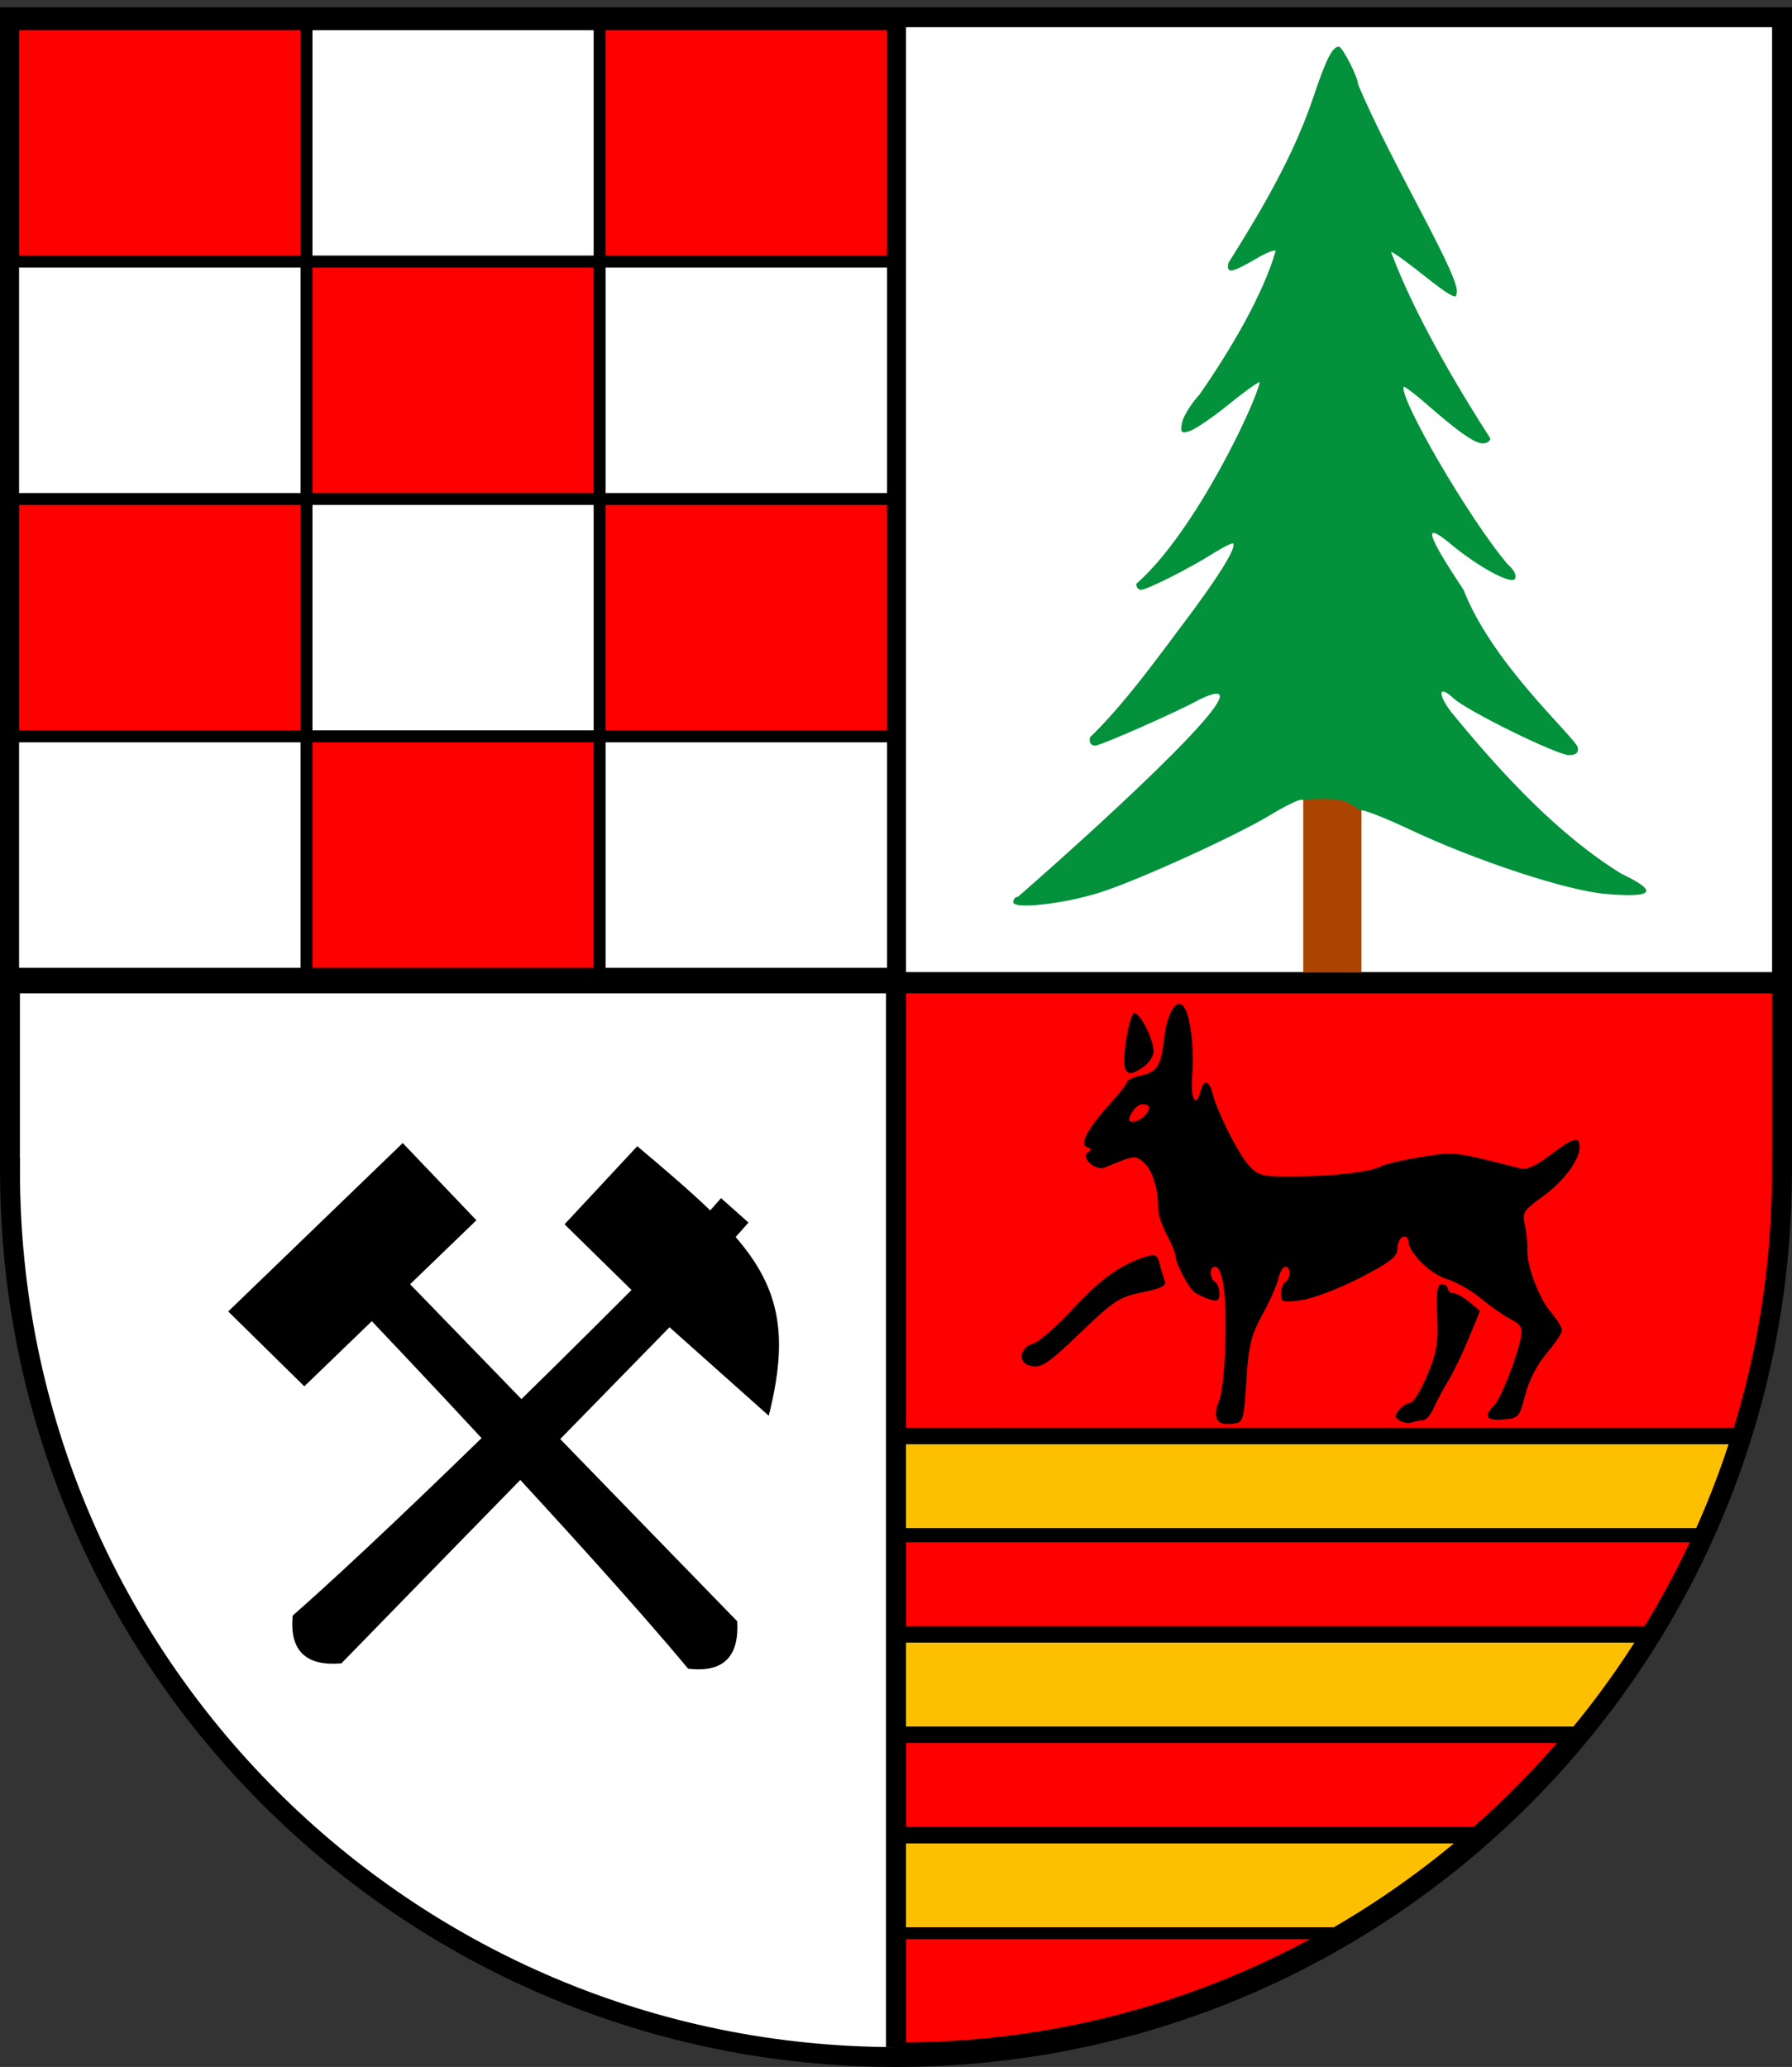 <?xml version="1.0" encoding="UTF-8" standalone="no"?>
<svg
   xmlns:dc="http://purl.org/dc/elements/1.1/"
   xmlns:cc="http://creativecommons.org/ns#"
   xmlns:rdf="http://www.w3.org/1999/02/22-rdf-syntax-ns#"
   xmlns:svg="http://www.w3.org/2000/svg"
   xmlns="http://www.w3.org/2000/svg"
   xmlns:sodipodi="http://sodipodi.sourceforge.net/DTD/sodipodi-0.dtd"
   xmlns:inkscape="http://www.inkscape.org/namespaces/inkscape"
   width="1527.75"
   height="1762.387"
   id="svg2"
   version="1.1"
   inkscape:version="0.48.5 r10040"
   sodipodi:docname="Sankt Andreasberg Wappen 3. Reich.svg">
  <rect width="100%" height="100%" fill="#333333" stroke="none"/>
  <defs
     id="defs4">
    <style
       id="style4">
		.square-red {
			fill:red;
			fill-opacity:1;
			stroke:black;
			stroke-width:10;
			stroke-miterlimit:4;
			stroke-opacity:1;
			stroke-dasharray:none;
		}
		.square-white {
			fill:white;
			fill-opacity:1;
			stroke:black;
			stroke-width:10;
			stroke-miterlimit:4;
			stroke-opacity:1;
			stroke-dasharray:none;
		}
	 </style>
  </defs>
  <sodipodi:namedview
     id="base"
     pagecolor="#ffffff"
     bordercolor="#666666"
     borderopacity="1.0"
     inkscape:pageopacity="0.0"
     inkscape:pageshadow="2"
     inkscape:zoom="0.24748737"
     inkscape:cx="856.24153"
     inkscape:cy="930.81952"
     inkscape:document-units="px"
     inkscape:current-layer="layer1"
     showgrid="false"
     inkscape:window-width="1440"
     inkscape:window-height="851"
     inkscape:window-x="0"
     inkscape:window-y="0"
     inkscape:window-maximized="1"
     fit-margin-top="0"
     fit-margin-left="0"
     fit-margin-right="0"
     fit-margin-bottom="0">
    <inkscape:grid
       type="xygrid"
       id="grid4702"
       empspacing="5"
       visible="true"
       enabled="true"
       snapvisiblegridlinesonly="true" />
  </sodipodi:namedview>
  <g
     inkscape:label="Layer 1"
     inkscape:groupmode="layer"
     id="layer1"
     transform="translate(391.827,355.012)">
    <g
       id="g3973">
      <g
         id="g3929-7"
         transform="translate(-1608.163,2006.563)">
        <path
           style="fill:#ffffff;fill-opacity:1;stroke:none"
           d="m 1224.819,-2349.975 0,981.25 0.094,0 c 0,0.866 -0.031,1.727 -0.031,2.594 0,417.158 338.186,755.344 755.344,755.344 417.158,0 755.312,-338.186 755.312,-755.344 0,-0.867 -0.028,-1.727 -0.031,-2.594 l 0.094,0 0,-981.25 -1510.781,0 z"
           id="path3046-5"
           inkscape:connector-curvature="0" />
      </g>
      <g
         id="g4825"
         transform="translate(1994.012,432.731)">
        <path
           inkscape:connector-curvature="0"
           id="rect4350-3-1"
           d="m -1618.687,46.121 c 0,3.041 0.094,176.472 0.125,388.475 l 717.718,0 c 22.433,-72.493 34.552,-149.649 34.552,-229.668 0,-0.878 -0.028,-1.749 -0.031,-2.626 l 0.094,0 0,-156.181 -752.458,0 z"
           style="fill:red;fill-opacity:1;stroke:#000000;stroke-width:10;stroke-miterlimit:4;stroke-opacity:1;stroke-dasharray:none" />
        <path
           inkscape:connector-curvature="0"
           id="rect4350-2"
           d="m -1618.687,438.646 c 0,26.537 0,54.143 0,81.555 l 684.66,0 c 11.869,-26.416 22.296,-53.63 31.191,-81.555 l -715.851,0 z"
           style="fill:#fdc001;fill-opacity:1;stroke:#000000;stroke-width:10;stroke-miterlimit:4;stroke-opacity:1;stroke-dasharray:none" />
        <path
           inkscape:connector-curvature="0"
           id="rect4350-7-9"
           d="m -1618.687,522.225 c 0,27.455 0.031,53.784 0.031,81.555 l 638.03,0 c 16.117,-26.163 30.741,-53.395 43.704,-81.555 l -681.765,0 z"
           style="fill:red;fill-opacity:1;stroke:#000000;stroke-width:10;stroke-miterlimit:4;stroke-opacity:1;stroke-dasharray:none" />
        <path
           inkscape:connector-curvature="0"
           id="rect4350-5-24"
           d="m -1618.687,607.829 c -4e-4,27.991 0,53.791 0,81.555 l 577.828,0 c 21.186,-25.801 40.72,-53.039 58.459,-81.555 l -636.287,0 z"
           style="fill:#fdc001;fill-opacity:1;stroke:#000000;stroke-width:10;stroke-miterlimit:4;stroke-opacity:1;stroke-dasharray:none" />
        <path
           inkscape:connector-curvature="0"
           id="rect4350-5-8-0"
           d="m -1618.656,693.433 c 0,29.137 -0.024,53.333 -0.031,81.554 l 490.982,0 c 28.647,-25.106 55.386,-52.381 80.028,-81.554 l -570.979,0 z"
           style="fill:red;fill-opacity:1;stroke:#000000;stroke-width:10;stroke-miterlimit:4;stroke-opacity:1;stroke-dasharray:none" />
        <path
           inkscape:connector-curvature="0"
           id="rect4350-5-0-8"
           d="m -1618.656,779.036 c -0.01,28.155 -0.019,54.967 -0.031,81.554 l 371.231,0 c 40.8,-23.571 79.221,-50.919 114.801,-81.554 l -486,0 z"
           style="fill:#fdc001;fill-opacity:1;stroke:#000000;stroke-width:10;stroke-miterlimit:4;stroke-opacity:1;stroke-dasharray:none" />
        <path
           inkscape:connector-curvature="0"
           id="rect4350-5-2-4"
           d="m -1618.656,860.591 c -0.014,31.978 -0.01,69.489 -0.031,98.194 134.106,0 260.014,-35.695 369.052,-98.194 l -369.021,0 z"
           style="fill:red;fill-opacity:1;stroke:#000000;stroke-width:10;stroke-miterlimit:4;stroke-opacity:1;stroke-dasharray:none" />
      </g>
      <g
         transform="translate(3.6621094e-4,361.109)"
         id="g3929">
        <path
           inkscape:connector-curvature="0"
           style="fill:none;stroke:#000000;stroke-width:16.968;stroke-miterlimit:4;stroke-opacity:1;stroke-dasharray:none"
           d="m -383.344,-701.406 0,981.25 0.094,0 c -0.003,0.866 -0.031,1.727 -0.031,2.594 0,417.158 338.186,755.344 755.344,755.344 417.158,0 755.312,-338.186 755.312,-755.344 0,-0.867 -0.028,-1.727 -0.031,-2.594 l 0.094,0 0,-981.25 -1510.781,0 z"
           id="path3046" />
        <path
           style="fill:none;stroke:#000000;stroke-width:16.968;stroke-linecap:butt;stroke-linejoin:miter;stroke-miterlimit:4;stroke-opacity:1;stroke-dasharray:none"
           d="m 372.047,-707.638 0,1737.143"
           id="path3824"
           inkscape:connector-curvature="0"
           sodipodi:nodetypes="cc" />
        <path
           style="fill:none;stroke:#000000;stroke-width:16.968;stroke-linecap:butt;stroke-linejoin:miter;stroke-miterlimit:4;stroke-opacity:1;stroke-dasharray:none"
           d="m -382.857,122.362 1508.571,0"
           id="path3826"
           inkscape:connector-curvature="0"
           sodipodi:nodetypes="cc" />
        <g
           id="g3925"
           transform="translate(852.366,-291.086)">
          <path
             sodipodi:nodetypes="ccccccccc"
             inkscape:connector-curvature="0"
             id="path3864"
             d="m -927.19,700.751 c 0,0 184.169,193.44 269.886,296.512 29.921,3.639 42.781,-10.46 41.132,-39.703 -96.065,-98.672 -279.106,-287.613 -279.106,-287.613 l 56.518,-54.556 -62.105,-65.116 -148.043,142.901 64.16,63.132 z"
             style="fill:#000000;fill-opacity:1;stroke:#000000;stroke-width:1px;stroke-linecap:butt;stroke-linejoin:miter;stroke-opacity:1" />
          <path
             id="path3864-3"
             d="m -700.844,552.969 -61.344,65.875 57.094,56.031 c 0,0 -188.358,189.357 -289.062,277.844 -2.825,30.009 11.593,42.474 40.781,40.031 96.025,-98.712 279.938,-286.812 279.938,-286.812 l 84.344,75.219 c 17.582,-70.069 7.955,-109.271 -28.594,-151.469 l 10.906,-12.25 -22.625,-20.156 -9.281,10.438 c -17.007,-16.453 -37.723,-34.117 -62.156,-54.75 z"
             style="fill:#000000;fill-opacity:1;stroke:#000000;stroke-width:1px;stroke-linecap:butt;stroke-linejoin:miter;stroke-opacity:1"
             inkscape:connector-curvature="0" />
        </g>
      </g>
    </g>
    <g
       id="g4214"
       transform="matrix(1,0,0,1.012,-280.843,173.957)">
      <rect
         y="-502.257"
         x="150.279"
         height="200"
         width="250"
         id="rect3984-4"
         style="fill:#ffffff;fill-opacity:1;stroke:#000000;stroke-width:10;stroke-miterlimit:4;stroke-opacity:1;stroke-dasharray:none" />
      <rect
         y="-302.257"
         x="150.279"
         height="200"
         width="250"
         id="rect3984-7"
         style="fill:red;fill-opacity:1;stroke:#000000;stroke-width:10;stroke-miterlimit:4;stroke-opacity:1;stroke-dasharray:none" />
      <rect
         y="-102.257"
         x="150.279"
         height="200"
         width="250"
         id="rect3984-4-2"
         style="fill:#ffffff;fill-opacity:1;stroke:#000000;stroke-width:10;stroke-miterlimit:4;stroke-opacity:1;stroke-dasharray:none" />
      <rect
         y="97.743"
         x="150.279"
         height="200"
         width="250"
         id="rect3984-7-6"
         style="fill:red;fill-opacity:1;stroke:#000000;stroke-width:10;stroke-miterlimit:4;stroke-opacity:1;stroke-dasharray:none" />
      <g
         style="stroke:#000000;stroke-width:10;stroke-miterlimit:4;stroke-opacity:1;stroke-dasharray:none"
         id="g4142">
        <rect
           style="fill:red;fill-opacity:1;stroke:#000000;stroke-width:10;stroke-miterlimit:4;stroke-opacity:1;stroke-dasharray:none"
           id="rect3984-1"
           width="250"
           height="200"
           x="400.279"
           y="-502.257" />
        <rect
           style="fill:#ffffff;fill-opacity:1;stroke:#000000;stroke-width:10;stroke-miterlimit:4;stroke-opacity:1;stroke-dasharray:none"
           id="rect3984-4-8"
           width="250"
           height="200"
           x="400.279"
           y="-302.257" />
        <rect
           style="fill:red;fill-opacity:1;stroke:#000000;stroke-width:10;stroke-miterlimit:4;stroke-opacity:1;stroke-dasharray:none"
           id="rect3984-1-2"
           width="250"
           height="200"
           x="400.279"
           y="-102.257" />
        <rect
           style="fill:#ffffff;fill-opacity:1;stroke:#000000;stroke-width:10;stroke-miterlimit:4;stroke-opacity:1;stroke-dasharray:none"
           id="rect3984-4-8-0"
           width="250"
           height="200"
           x="400.279"
           y="97.743" />
      </g>
      <rect
         y="-502.257"
         x="-99.721"
         height="200"
         width="250"
         id="rect3984"
         style="fill:red;fill-opacity:1;stroke:#000000;stroke-width:10;stroke-miterlimit:4;stroke-opacity:1;stroke-dasharray:none" />
      <rect
         y="-302.257"
         x="-99.721"
         height="200"
         width="250"
         id="rect3984-4-8-1"
         style="fill:#ffffff;fill-opacity:1;stroke:#000000;stroke-width:10;stroke-miterlimit:4;stroke-opacity:1;stroke-dasharray:none" />
      <rect
         y="-102.257"
         x="-99.721"
         height="200"
         width="250"
         id="rect3984-5"
         style="fill:red;fill-opacity:1;stroke:#000000;stroke-width:10;stroke-miterlimit:4;stroke-opacity:1;stroke-dasharray:none" />
      <rect
         y="97.743"
         x="-99.721"
         height="200"
         width="250"
         id="rect3984-4-8-1-4"
         style="fill:#ffffff;fill-opacity:1;stroke:#000000;stroke-width:10;stroke-miterlimit:4;stroke-opacity:1;stroke-dasharray:none" />
    </g>
    <g
       id="layer1-1"
       inkscape:label="Ebene 1"
       transform="matrix(3.744,0,0,3.744,-640.942,-18.759)">
      <path
         inkscape:connector-curvature="0"
         id="path3015"
         d="m 343.576,233.147 c -0.345,-0.899 -0.112,-2.617 0.518,-3.817 0.63,-1.2 1.292,-7.133 1.473,-13.183 0.326,-10.93 -0.575,-17.5 -2.399,-17.5 -1.263,0 -1.226,2.713 0.047,3.5 0.55,0.34 1,1.522 1,2.626 0,1.62 -0.435,1.875 -2.25,1.319 -1.238,-0.379 -2.803,-1.132 -3.479,-1.673 -1.439,-1.151 -4.271,-6.582 -4.271,-8.191 0,-0.611 -0.896,-2.782 -1.991,-4.825 -1.095,-2.043 -1.981,-4.736 -1.968,-5.985 0.043,-4.391 -1.27,-8.668 -3.196,-10.411 -1.979,-1.791 -2.206,-1.763 -8.966,1.075 -2.057,0.863 -5.628,-2.354 -3.84,-3.459 0.882,-0.545 0.836,-0.851 -0.176,-1.191 -1.832,-0.615 0.053,-4.168 5.275,-9.938 2.124,-2.347 3.861,-4.587 3.861,-4.977 0,-0.391 1.319,-1 2.931,-1.354 3.955,-0.869 4.706,-2.054 5.509,-8.695 0.733,-6.063 2.983,-9.362 4.607,-6.756 1.417,2.273 2.234,9.538 1.741,15.48 -0.436,5.26 0.847,7.568 1.922,3.456 0.718,-2.747 1.946,-2.508 2.707,0.527 1.075,4.282 5.896,13.839 8.31,16.473 2.044,2.23 3.074,2.498 9.532,2.481 9.283,-0.024 17.946,-0.988 20.352,-2.266 1.039,-0.551 5.263,-1.54 9.388,-2.197 7.692,-1.225 7.241,-1.277 22.567,2.619 1.385,0.352 3.614,-0.656 6.759,-3.056 5.245,-4.003 6.676,-4.396 6.671,-1.832 -0.006,3.017 -3.627,7.861 -8.483,11.348 -4.269,3.066 -4.613,3.617 -3.981,6.379 0.381,1.663 0.638,4.135 0.573,5.494 -0.182,3.754 2.593,11.18 5.394,14.435 1.375,1.598 2.5,3.43 2.5,4.07 0,0.64 -1.573,3.002 -3.496,5.249 -2.124,2.482 -4.031,6.182 -4.858,9.43 -1.308,5.133 -1.507,5.358 -5.004,5.656 -3.895,0.332 -4.586,-0.723 -2.101,-3.209 1.54,-1.54 5.185,-10.846 6.125,-15.639 0.399,-2.031 -0.067,-2.825 -2.334,-3.982 -1.558,-0.795 -4.612,-2.925 -6.787,-4.734 -2.175,-1.809 -5.703,-3.813 -7.841,-4.454 -3.768,-1.129 -8.705,-6.075 -8.705,-8.721 0,-0.681 -0.553,-1.055 -1.228,-0.83 -0.676,0.225 -1.238,1.428 -1.25,2.672 -0.018,1.824 -1.683,3.117 -8.593,6.669 -4.714,2.423 -10.677,4.694 -13.25,5.047 -4.275,0.586 -4.678,0.462 -4.678,-1.436 0,-1.142 0.45,-2.355 1,-2.695 1.288,-0.796 1.303,-3.5 0.019,-3.5 -0.54,0 -1.266,1.238 -1.615,2.75 -0.349,1.512 -1.989,5.207 -3.646,8.209 -2.538,4.601 -3.109,6.958 -3.635,15 -0.62,9.495 -0.637,9.542 -3.379,9.858 -1.838,0.211 -2.965,-0.227 -3.383,-1.317 z m -16.561,-68.7 c 1.623,-1.623 1.511,-2.8 -0.265,-2.8 -0.806,0 -1.946,0.9 -2.535,2 -0.822,1.536 -0.76,2 0.265,2 0.734,0 1.875,-0.54 2.535,-1.2 z m 58.264,69.266 c -1.19,-0.757 -1.212,-1.183 -0.128,-2.49 0.719,-0.867 1.861,-1.576 2.536,-1.576 0.675,0 2.401,-2.812 3.836,-6.25 2.167,-5.193 2.553,-7.476 2.283,-13.5 -0.252,-5.623 -0.018,-7.25 1.042,-7.25 0.752,0 1.367,0.45 1.367,1 0,0.55 0.562,1.015 1.25,1.033 0.688,0.018 2.335,0.937 3.661,2.041 l 2.411,2.007 -2.574,6.267 c -1.416,3.447 -3.522,7.816 -4.681,9.709 -1.159,1.893 -2.647,4.68 -3.306,6.192 -0.659,1.512 -1.738,2.75 -2.398,2.75 -0.659,0 -1.798,0.22 -2.531,0.489 -0.732,0.269 -1.978,0.079 -2.767,-0.424 z m -84.814,-12.728 c -2.188,-0.883 -1.4,-4.083 1.164,-4.727 1.328,-0.333 5.531,-3.988 9.339,-8.122 6.281,-6.816 10.879,-10.057 16.88,-11.896 1.695,-0.519 2.26,-0.153 2.746,1.784 0.337,1.341 0.861,3.088 1.166,3.882 0.417,1.086 -0.857,1.728 -5.133,2.587 -5.143,1.033 -6.486,1.909 -14.027,9.148 -7.986,7.667 -9.326,8.478 -12.136,7.344 z m 22.255,-67.588 c -0.722,-2.089 0.922,-12.062 2.051,-12.437 1.228,-0.408 4.444,5.862 4.444,8.664 0,1.05 -1,2.61 -2.223,3.466 -2.689,1.883 -3.702,1.956 -4.272,0.307 z"
         style="fill:#000000" />
    </g>
    <g
       id="layer1-5"
       inkscape:label="Ebene 1"
       transform="matrix(4.027,0,0,4.027,-552.854,-1499.194)">
      <g
         id="g4563">
        <rect
           style="fill:#aa4400;fill-opacity:1;stroke:none"
           id="rect3243"
           width="12.321"
           height="41.964"
           x="315.893"
           y="448.076" />
        <path
           style="fill:#04913c;fill-opacity:1"
           d="m 315.49,453.499 c -0.35,-0.216 -3.304,1.218 -6.563,3.187 -7.296,4.408 -27.82,13.755 -35.927,16.361 -7.636,2.455 -18.5,3.686 -18.5,2.096 0,-0.626 0.45,-1.138 1,-1.138 19.929,-17.412 55.216,-49.92 38.25,-41.687 -3.852,2.215 -20.747,9.687 -21.905,9.687 -0.9,0 -1.34,-0.694 -1.109,-1.75 7.234,-7.021 14.019,-16.449 19.27,-23.432 7.743,-10.228 11.852,-16.793 11.027,-17.618 -0.189,-0.189 -2.08,0.752 -4.203,2.092 -5.12,3.232 -14.003,7.709 -15.297,7.709 -0.568,0 -1.018,-0.562 -1,-1.25 12.573,-10.999 25.437,-38.594 26.154,-42.75 -0.394,0 -3.419,2.187 -6.722,4.86 -3.303,2.673 -6.949,5.159 -8.102,5.525 -1.804,0.572 -2.031,0.325 -1.629,-1.774 0.256,-1.341 1.933,-4.04 3.726,-5.998 6.655,-9.572 13.424,-21.139 16.101,-30.385 -0.262,-0.262 -1.958,0.393 -3.769,1.455 -5.571,3.267 -6.708,3.473 -6.258,1.135 6.734,-10.739 13.691,-22.393 17.886,-34.818 2.783,-8.323 4.126,-11 5.516,-11 0.749,0 4.063,6.495 4.063,7.964 6.913,16.688 22.599,42.247 20.787,44.405 0.282,1.302 -1.75,0.149 -6.691,-3.793 -3.903,-3.114 -7.096,-5.396 -7.096,-5.07 4.833,13.034 13.947,28.488 21,39.434 0,0.582 -0.716,1.059 -1.592,1.059 -1.714,0 -5.041,-2.318 -11.836,-8.25 -2.363,-2.062 -4.566,-3.75 -4.896,-3.75 -1.132,2.133 13.629,27.743 22.048,37.663 1.303,1.076 1.915,2.33 1.478,3.027 -0.783,1.25 -7.803,-2.555 -13.528,-7.332 -6.038,-5.038 -5.295,-2.335 2.649,9.641 6.006,15.397 22.348,30.004 24.166,33.25 0.235,1.229 -0.309,1.752 -1.827,1.757 -2.542,0.008 -21.609,-9.378 -24.475,-12.048 -3.142,-2.927 -3.437,-0.978 -0.448,2.953 10.915,13.356 22.958,26.19 36.008,34.206 7.937,3.788 6.922,5.129 -3.246,4.288 -8.249,-0.683 -27.467,-7.002 -41.659,-13.698 -5.312,-2.506 -9.925,-4.291 -10.25,-3.966 -2.664,-1.236 -1.932,-3.079 -12.602,-2.248 z m 38.01,-58.871 c -235.667,438.49 -117.833,219.245 0,0 z"
           id="path3241"
           inkscape:connector-curvature="0"
           sodipodi:nodetypes="csssccsccsssccsssccsccsccsccssccsscccsccsscccc" />
      </g>
    </g>
  </g>
</svg>
